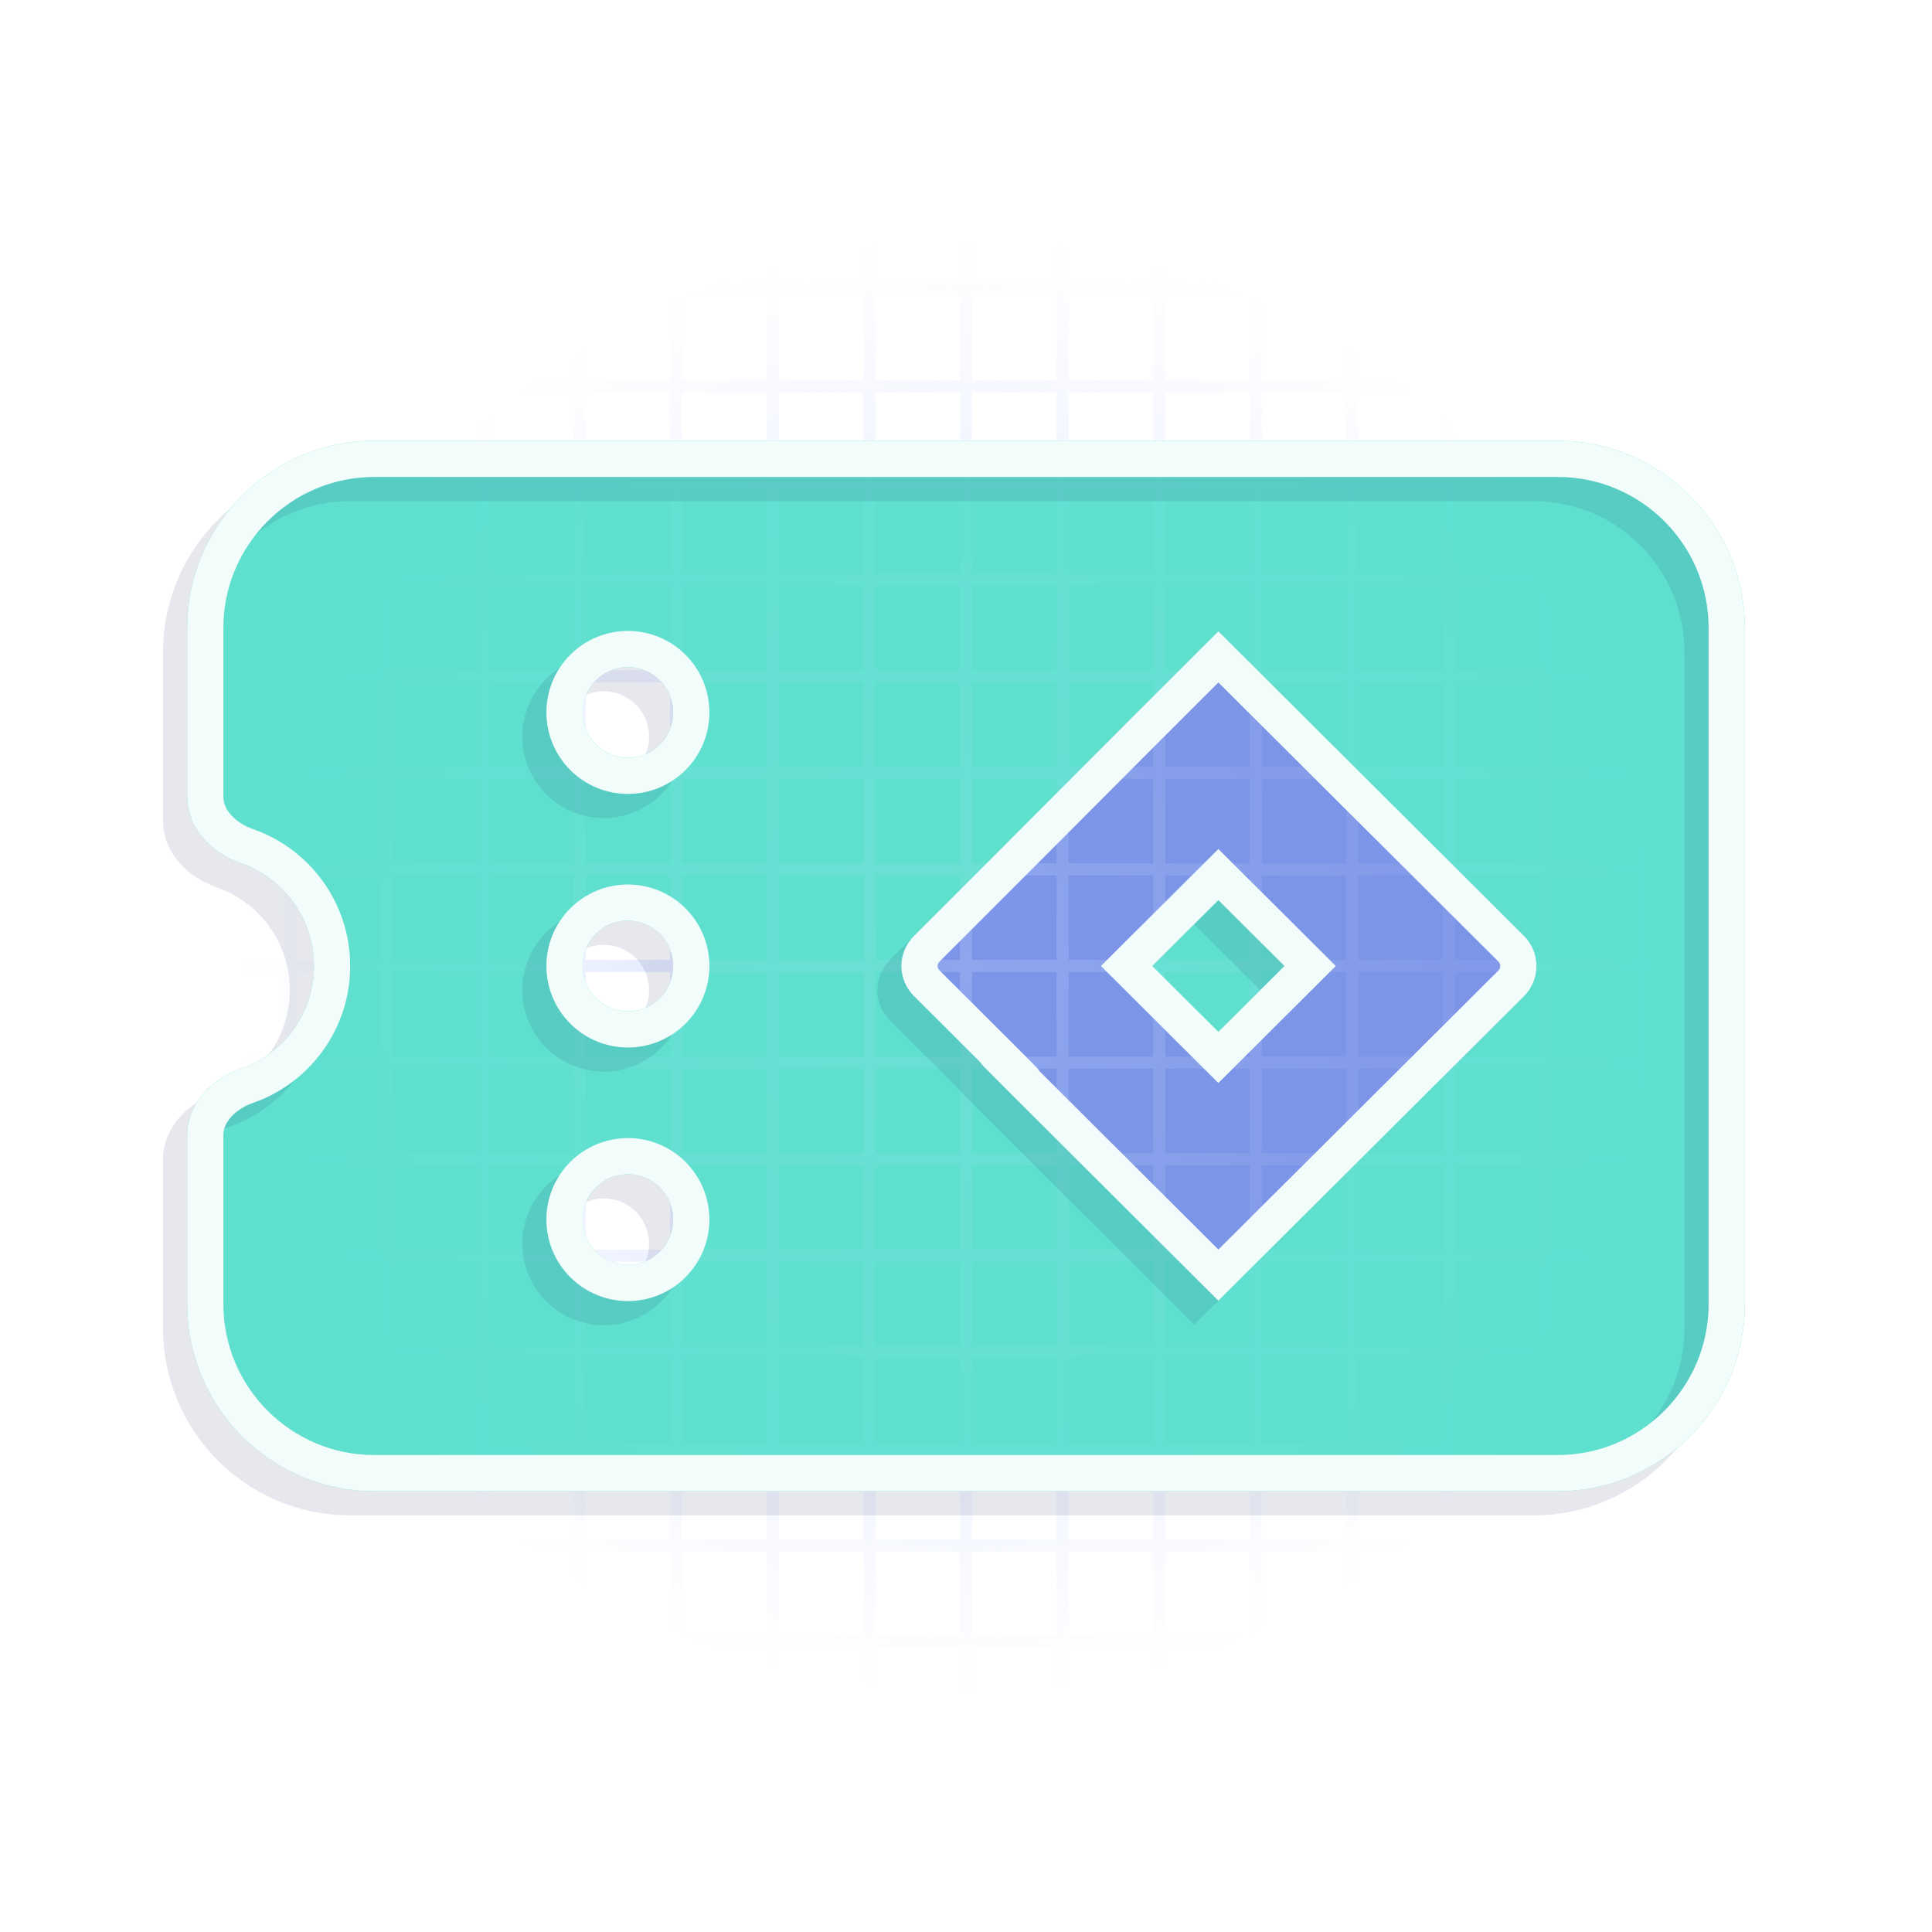 <svg width="160" height="160" viewBox="0 0 160 160" fill="none" xmlns="http://www.w3.org/2000/svg">
<g clip-path="url(#clip0_2187_2704)">
<g filter="url(#filter0_f_2187_2704)">
<path d="M143 52C143 44.278 136.722 38 129 38H31C23.278 38 17 44.278 17 52V66C17 67.925 18.619 69.434 20.434 70.069C24.547 71.491 27.5 75.406 27.5 80C27.5 84.594 24.547 88.509 20.434 89.931C18.619 90.566 17 92.075 17 94V108C17 115.722 23.278 122 31 122H129C136.722 122 143 115.722 143 108V52ZM52 64.25C50.608 64.25 49.272 63.697 48.288 62.712C47.303 61.728 46.75 60.392 46.75 59C46.75 57.608 47.303 56.272 48.288 55.288C49.272 54.303 50.608 53.75 52 53.75C53.392 53.75 54.728 54.303 55.712 55.288C56.697 56.272 57.25 57.608 57.25 59C57.25 60.392 56.697 61.728 55.712 62.712C54.728 63.697 53.392 64.25 52 64.25ZM52 85.25C50.608 85.25 49.272 84.697 48.288 83.712C47.303 82.728 46.75 81.392 46.75 80C46.75 78.608 47.303 77.272 48.288 76.288C49.272 75.303 50.608 74.75 52 74.75C53.392 74.75 54.728 75.303 55.712 76.288C56.697 77.272 57.25 78.608 57.25 80C57.25 81.392 56.697 82.728 55.712 83.712C54.728 84.697 53.392 85.25 52 85.25ZM46.75 101C46.75 99.608 47.303 98.272 48.288 97.288C49.272 96.303 50.608 95.75 52 95.75C53.392 95.75 54.728 96.303 55.712 97.288C56.697 98.272 57.25 99.608 57.25 101C57.25 102.392 56.697 103.728 55.712 104.712C54.728 105.697 53.392 106.25 52 106.25C50.608 106.25 49.272 105.697 48.288 104.712C47.303 103.728 46.75 102.392 46.75 101Z" fill="#5FE0CF" stroke="#5FE0CF" stroke-width="3"/>
<path d="M76.75 78.57C84.04 71.3 93.69 61.58 100.9 54.4C117.45 70.89 125.15 78.57 125.15 78.57C125.94 79.36 125.94 80.64 125.15 81.44C111.87 94.67 118.97 87.59 100.9 105.6C62.96 67.8 99.33 103.93 76.75 81.43C75.95 80.64 75.95 79.36 76.75 78.57ZM100.9 87.57L108.5 80L100.9 72.43L93.3 80L100.9 87.57Z" fill="#0027A8" stroke="#0027A8" stroke-width="3"/>
</g>
<path fill-rule="evenodd" clip-rule="evenodd" d="M16.5 15.5H23.5V0H24.5V15.5H31.5V0H32.5V15.5H39.5V0H40.5V15.5H47.5V0H48.5V15.5H55.5V0H56.5V15.5H63.5V0H64.5V15.5H71.5V0H72.5V15.5H79.5V0H80.5V15.5H87.5V0H88.5V15.5H95.5V0H96.5V15.5H103.5V0H104.5V15.5H111.5V0H112.5V15.5H119.5V0H120.5V15.5H127.5V0H128.5V15.5H135.5V0H136.5V15.5H143.5V0H144.5V15.5H160V16.5H144.5V23.5H160V24.5H144.5V31.5H160V32.5H144.5V39.5H160V40.5H144.5V47.5H160V48.5H144.5V55.5H160V56.5H144.5V63.5H160V64.5H144.5V71.5H160V72.5H144.5V79.5H160V80.5H144.5V87.5H160V88.5H144.5V95.5H160V96.5H144.5V103.5H160V104.5H144.5V111.5H160V112.5H144.5V119.5H160V120.5H144.5V127.5H160V128.5H144.5V135.5H160V136.5H144.5V143.5H160V144.5H144.5V160H143.5V144.5H136.5V160H135.5V144.5H128.5V160H127.5V144.5H120.5V160H119.5V144.5H112.5V160H111.5V144.5H104.5V160H103.5V144.5H96.5V160H95.5V144.5H88.5V160H87.5V144.5H80.5V160H79.5V144.5H72.5V160H71.5V144.5H64.5V160H63.5V144.5H56.5V160H55.5V144.5H48.5V160H47.5V144.5H40.5V160H39.5V144.5H32.5V160H31.5V144.5H24.5V160H23.5V144.5H16.5V160H15.5V144.5H0V143.5H15.5V136.5H0V135.5H15.5V128.5H0V127.5H15.5V120.5H0V119.5H15.5V112.5H0V111.5H15.5V104.5H0V103.5H15.5V96.5H0V95.5H15.5V88.5H0V87.5H15.5V80.5H0V79.5H15.5V72.5H0V71.5H15.5V64.5H0V63.5H15.5V56.5H0V55.5H15.5V48.5H0V47.5H15.5V40.5H0V39.5H15.5V32.5H0V31.5H15.5V24.5H0V23.5H15.5V16.5H0V15.5H15.5V0H16.5V15.5ZM16.5 143.5H23.5V136.5H16.5V143.5ZM24.5 143.5H31.5V136.5H24.5V143.5ZM32.5 143.5H39.5V136.5H32.5V143.5ZM40.5 143.5H47.5V136.5H40.5V143.5ZM48.5 143.5H55.5V136.5H48.5V143.5ZM56.5 143.5H63.5V136.5H56.5V143.5ZM64.5 143.5H71.5V136.5H64.5V143.5ZM72.5 143.5H79.5V136.5H72.5V143.5ZM80.5 143.5H87.5V136.5H80.5V143.5ZM88.5 143.5H95.5V136.5H88.5V143.5ZM96.5 143.5H103.5V136.5H96.5V143.5ZM104.5 143.5H111.5V136.5H104.5V143.5ZM112.5 143.5H119.5V136.5H112.5V143.5ZM120.5 143.5H127.5V136.5H120.5V143.5ZM128.5 143.5H135.5V136.5H128.5V143.5ZM136.5 143.5H143.5V136.5H136.5V143.5ZM16.5 135.5H23.5V128.5H16.5V135.5ZM24.5 135.5H31.5V128.5H24.5V135.5ZM32.5 135.5H39.5V128.5H32.5V135.5ZM40.5 135.5H47.5V128.5H40.5V135.5ZM48.5 135.5H55.5V128.5H48.5V135.5ZM56.5 135.5H63.5V128.5H56.5V135.5ZM64.5 135.5H71.5V128.5H64.5V135.5ZM72.5 135.5H79.5V128.5H72.5V135.5ZM80.5 135.5H87.5V128.5H80.5V135.5ZM88.5 135.5H95.5V128.5H88.5V135.5ZM96.5 135.5H103.5V128.5H96.5V135.5ZM104.5 135.5H111.5V128.5H104.5V135.5ZM112.5 135.5H119.5V128.5H112.5V135.5ZM120.5 135.5H127.5V128.5H120.5V135.5ZM128.5 135.5H135.5V128.5H128.5V135.5ZM136.5 135.5H143.5V128.5H136.5V135.5ZM16.5 127.5H23.5V120.5H16.5V127.5ZM24.5 127.5H31.5V120.5H24.5V127.5ZM32.5 127.5H39.5V120.5H32.5V127.5ZM40.5 127.5H47.5V120.5H40.5V127.5ZM48.5 127.5H55.5V120.5H48.5V127.5ZM56.5 127.5H63.5V120.5H56.5V127.5ZM64.5 127.5H71.5V120.5H64.5V127.5ZM72.5 127.5H79.5V120.5H72.5V127.5ZM80.5 127.5H87.5V120.5H80.5V127.5ZM88.5 127.5H95.5V120.5H88.5V127.5ZM96.5 127.5H103.5V120.5H96.5V127.5ZM104.5 127.5H111.5V120.5H104.5V127.5ZM112.5 127.5H119.5V120.5H112.5V127.5ZM120.5 127.5H127.5V120.5H120.5V127.5ZM128.5 127.5H135.5V120.5H128.5V127.5ZM136.5 127.5H143.5V120.5H136.5V127.5ZM16.5 119.5H23.5V112.5H16.5V119.5ZM24.5 119.5H31.5V112.5H24.5V119.5ZM32.5 119.5H39.5V112.5H32.5V119.5ZM40.5 119.5H47.5V112.5H40.5V119.5ZM48.5 119.5H55.5V112.5H48.5V119.5ZM56.5 119.5H63.5V112.5H56.5V119.5ZM64.5 119.5H71.5V112.5H64.5V119.5ZM72.5 119.5H79.5V112.5H72.5V119.5ZM80.5 119.5H87.5V112.5H80.5V119.5ZM88.5 119.5H95.5V112.5H88.5V119.5ZM96.5 119.5H103.5V112.5H96.5V119.5ZM104.5 119.5H111.5V112.5H104.5V119.5ZM112.5 119.5H119.5V112.5H112.5V119.5ZM120.5 119.5H127.5V112.5H120.5V119.5ZM128.5 119.5H135.5V112.5H128.5V119.5ZM136.5 119.5H143.5V112.5H136.5V119.5ZM16.5 111.5H23.5V104.5H16.5V111.5ZM24.5 111.5H31.5V104.5H24.5V111.5ZM32.5 111.5H39.5V104.5H32.5V111.5ZM40.5 111.5H47.5V104.5H40.5V111.5ZM48.5 111.5H55.5V104.5H48.5V111.5ZM56.5 111.5H63.5V104.5H56.5V111.5ZM64.5 111.5H71.5V104.5H64.5V111.5ZM72.5 111.5H79.5V104.5H72.5V111.5ZM80.5 111.5H87.5V104.5H80.5V111.5ZM88.5 111.5H95.5V104.5H88.5V111.5ZM96.5 111.5H103.5V104.5H96.5V111.5ZM104.5 111.5H111.5V104.5H104.5V111.5ZM112.5 111.5H119.5V104.5H112.5V111.5ZM120.5 111.5H127.5V104.5H120.5V111.5ZM128.5 111.5H135.5V104.5H128.5V111.5ZM136.5 111.5H143.5V104.5H136.5V111.5ZM16.5 103.5H23.5V96.5H16.5V103.5ZM24.5 103.5H31.5V96.5H24.5V103.5ZM32.5 103.5H39.5V96.5H32.5V103.5ZM40.5 103.5H47.5V96.5H40.5V103.5ZM48.5 103.5H55.5V96.5H48.5V103.5ZM56.5 103.5H63.5V96.5H56.5V103.5ZM64.5 103.5H71.5V96.5H64.5V103.5ZM72.5 103.5H79.5V96.5H72.5V103.5ZM80.5 103.5H87.5V96.5H80.5V103.5ZM88.5 103.5H95.5V96.5H88.5V103.5ZM96.5 103.5H103.5V96.5H96.5V103.5ZM104.5 103.5H111.5V96.5H104.5V103.5ZM112.5 103.5H119.5V96.5H112.5V103.5ZM120.5 103.5H127.5V96.5H120.5V103.5ZM128.5 103.5H135.5V96.5H128.5V103.5ZM136.5 103.5H143.5V96.5H136.5V103.5ZM16.5 95.5H23.5V88.5H16.5V95.5ZM24.5 95.5H31.5V88.5H24.5V95.5ZM32.5 95.5H39.5V88.5H32.5V95.5ZM40.5 95.5H47.5V88.5H40.5V95.5ZM48.5 95.5H55.5V88.5H48.5V95.5ZM56.5 95.5H63.5V88.5H56.5V95.5ZM64.5 95.5H71.5V88.5H64.5V95.5ZM72.5 95.5H79.5V88.5H72.5V95.5ZM80.5 95.5H87.5V88.5H80.5V95.5ZM88.5 95.5H95.5V88.5H88.5V95.5ZM96.5 95.5H103.5V88.5H96.5V95.5ZM104.5 95.5H111.5V88.5H104.5V95.5ZM112.5 95.5H119.5V88.5H112.5V95.5ZM120.5 95.5H127.5V88.5H120.5V95.5ZM128.5 95.5H135.5V88.5H128.5V95.5ZM136.5 95.5H143.5V88.5H136.5V95.5ZM16.5 87.5H23.5V80.5H16.5V87.5ZM24.5 87.5H31.5V80.5H24.5V87.5ZM32.5 87.5H39.5V80.5H32.5V87.5ZM40.5 87.5H47.5V80.5H40.5V87.5ZM48.5 87.5H55.5V80.5H48.5V87.5ZM56.5 87.5H63.5V80.5H56.5V87.5ZM64.5 87.5H71.5V80.5H64.5V87.5ZM72.5 87.5H79.5V80.5H72.5V87.5ZM80.5 87.5H87.5V80.5H80.5V87.5ZM88.5 87.5H95.5V80.5H88.5V87.5ZM96.5 87.5H103.5V80.5H96.5V87.5ZM104.5 87.5H111.5V80.5H104.5V87.5ZM112.5 87.5H119.5V80.5H112.5V87.5ZM120.5 87.5H127.5V80.5H120.5V87.5ZM128.5 87.5H135.5V80.5H128.5V87.5ZM136.5 87.5H143.5V80.5H136.5V87.5ZM16.5 79.5H23.5V72.5H16.5V79.5ZM24.5 79.5H31.5V72.5H24.5V79.5ZM32.5 79.5H39.5V72.5H32.5V79.5ZM40.5 79.5H47.5V72.5H40.5V79.5ZM48.5 79.5H55.5V72.5H48.5V79.5ZM56.5 79.5H63.5V72.5H56.5V79.5ZM64.5 79.5H71.5V72.5H64.5V79.5ZM72.5 79.5H79.5V72.5H72.5V79.5ZM80.5 79.5H87.5V72.5H80.5V79.5ZM88.5 79.5H95.5V72.5H88.5V79.5ZM96.5 79.5H103.5V72.5H96.5V79.5ZM104.5 79.5H111.5V72.5H104.5V79.5ZM112.5 79.5H119.5V72.5H112.5V79.5ZM120.5 79.5H127.5V72.5H120.5V79.5ZM128.5 79.5H135.5V72.5H128.5V79.5ZM136.5 79.5H143.5V72.5H136.5V79.5ZM16.5 71.5H23.5V64.5H16.5V71.5ZM24.5 71.5H31.5V64.5H24.5V71.5ZM32.5 71.5H39.5V64.5H32.5V71.5ZM40.5 71.5H47.5V64.5H40.5V71.5ZM48.5 71.5H55.5V64.5H48.5V71.5ZM56.5 71.5H63.5V64.5H56.5V71.5ZM64.5 71.5H71.5V64.5H64.5V71.5ZM72.5 71.5H79.5V64.5H72.5V71.5ZM80.5 71.5H87.5V64.5H80.5V71.5ZM88.5 71.5H95.5V64.5H88.5V71.5ZM96.5 71.5H103.5V64.5H96.5V71.5ZM104.5 71.5H111.5V64.5H104.5V71.5ZM112.5 71.5H119.5V64.5H112.5V71.5ZM120.5 71.5H127.5V64.5H120.5V71.5ZM128.5 71.5H135.5V64.5H128.5V71.5ZM136.5 71.5H143.5V64.5H136.5V71.5ZM16.5 63.5H23.5V56.5H16.5V63.5ZM24.5 63.5H31.5V56.5H24.5V63.5ZM32.5 63.5H39.5V56.5H32.5V63.5ZM40.5 63.5H47.5V56.5H40.5V63.5ZM48.5 63.5H55.5V56.5H48.5V63.5ZM56.5 63.5H63.5V56.5H56.5V63.5ZM64.5 63.5H71.5V56.5H64.5V63.5ZM72.5 63.5H79.5V56.5H72.5V63.5ZM80.5 63.5H87.5V56.5H80.5V63.5ZM88.5 63.5H95.5V56.5H88.5V63.5ZM96.5 63.5H103.5V56.5H96.5V63.5ZM104.5 63.5H111.5V56.5H104.5V63.5ZM112.5 63.5H119.5V56.5H112.5V63.5ZM120.5 63.5H127.5V56.5H120.5V63.5ZM128.5 63.5H135.5V56.5H128.5V63.5ZM136.5 63.5H143.5V56.5H136.5V63.5ZM16.5 55.5H23.5V48.5H16.5V55.5ZM24.5 55.5H31.5V48.5H24.5V55.5ZM32.5 55.5H39.5V48.5H32.5V55.5ZM40.5 55.5H47.5V48.5H40.5V55.5ZM48.5 55.5H55.5V48.5H48.5V55.5ZM56.5 55.5H63.5V48.5H56.5V55.5ZM64.5 55.5H71.5V48.5H64.5V55.5ZM72.5 55.5H79.5V48.5H72.5V55.5ZM80.5 55.5H87.5V48.5H80.5V55.5ZM88.5 55.5H95.5V48.5H88.5V55.5ZM96.5 55.5H103.5V48.5H96.5V55.5ZM104.5 55.5H111.5V48.5H104.5V55.5ZM112.5 55.5H119.5V48.5H112.5V55.5ZM120.5 55.5H127.5V48.5H120.5V55.5ZM128.5 55.5H135.5V48.5H128.5V55.5ZM136.5 55.5H143.5V48.5H136.5V55.5ZM16.5 47.5H23.5V40.5H16.5V47.5ZM24.5 47.5H31.5V40.5H24.5V47.5ZM32.5 47.5H39.5V40.5H32.5V47.5ZM40.5 47.5H47.5V40.5H40.5V47.5ZM48.5 47.5H55.5V40.5H48.5V47.5ZM56.5 47.5H63.5V40.5H56.5V47.5ZM64.5 47.5H71.5V40.5H64.5V47.5ZM72.5 47.5H79.5V40.5H72.5V47.5ZM80.5 47.5H87.5V40.5H80.5V47.5ZM88.5 47.5H95.5V40.5H88.5V47.5ZM96.5 47.5H103.5V40.5H96.5V47.5ZM104.5 47.5H111.5V40.5H104.5V47.5ZM112.5 47.5H119.5V40.5H112.5V47.5ZM120.5 47.5H127.5V40.5H120.5V47.5ZM128.5 47.5H135.5V40.5H128.5V47.5ZM136.5 47.5H143.5V40.5H136.5V47.5ZM16.5 39.5H23.5V32.5H16.5V39.5ZM24.5 39.5H31.5V32.5H24.5V39.5ZM32.5 39.5H39.5V32.5H32.5V39.5ZM40.5 39.5H47.5V32.5H40.5V39.5ZM48.5 39.5H55.5V32.5H48.5V39.5ZM56.5 39.5H63.5V32.5H56.5V39.5ZM64.5 39.5H71.5V32.5H64.5V39.5ZM72.5 39.5H79.5V32.5H72.5V39.5ZM80.5 39.5H87.5V32.5H80.5V39.5ZM88.5 39.5H95.5V32.5H88.5V39.5ZM96.5 39.5H103.5V32.5H96.5V39.5ZM104.5 39.5H111.5V32.5H104.5V39.5ZM112.5 39.5H119.5V32.5H112.5V39.5ZM120.5 39.5H127.5V32.5H120.5V39.5ZM128.5 39.5H135.5V32.5H128.5V39.5ZM136.5 39.5H143.5V32.5H136.5V39.5ZM16.5 31.5H23.5V24.5H16.5V31.5ZM24.5 31.5H31.5V24.5H24.5V31.5ZM32.5 31.5H39.5V24.5H32.5V31.5ZM40.5 31.5H47.5V24.5H40.5V31.5ZM48.5 31.5H55.5V24.5H48.5V31.5ZM56.5 31.5H63.5V24.5H56.5V31.5ZM64.5 31.5H71.5V24.5H64.5V31.5ZM72.5 31.5H79.5V24.5H72.5V31.5ZM80.5 31.5H87.5V24.5H80.5V31.5ZM88.5 31.5H95.5V24.5H88.5V31.5ZM96.5 31.5H103.5V24.5H96.5V31.5ZM104.5 31.5H111.5V24.5H104.5V31.5ZM112.5 31.5H119.5V24.5H112.5V31.5ZM120.5 31.5H127.5V24.5H120.5V31.5ZM128.5 31.5H135.5V24.5H128.5V31.5ZM136.5 31.5H143.5V24.5H136.5V31.5ZM16.5 23.5H23.5V16.5H16.5V23.5ZM24.5 23.5H31.5V16.5H24.5V23.5ZM32.5 23.5H39.5V16.5H32.5V23.5ZM40.5 23.5H47.5V16.5H40.5V23.5ZM48.5 23.5H55.5V16.5H48.5V23.5ZM56.5 23.5H63.5V16.5H56.5V23.5ZM64.5 23.5H71.5V16.5H64.5V23.5ZM72.5 23.5H79.5V16.5H72.5V23.5ZM80.5 23.5H87.5V16.5H80.5V23.5ZM88.5 23.5H95.5V16.5H88.5V23.5ZM96.5 23.5H103.5V16.5H96.5V23.5ZM104.5 23.5H111.5V16.5H104.5V23.5ZM112.5 23.5H119.5V16.5H112.5V23.5ZM120.5 23.5H127.5V16.5H120.5V23.5ZM128.5 23.5H135.5V16.5H128.5V23.5ZM136.5 23.5H143.5V16.5H136.5V23.5Z" fill="url(#paint0_radial_2187_2704)"/>
<g opacity="0.9" filter="url(#filter1_i_2187_2704)">
<path d="M143 52C143 44.278 136.722 38 129 38H31C23.278 38 17 44.278 17 52V66C17 67.925 18.619 69.434 20.434 70.069C24.547 71.491 27.5 75.406 27.5 80C27.5 84.594 24.547 88.509 20.434 89.931C18.619 90.566 17 92.075 17 94V108C17 115.722 23.278 122 31 122H129C136.722 122 143 115.722 143 108V52ZM52 64.25C50.608 64.25 49.272 63.697 48.288 62.712C47.303 61.728 46.75 60.392 46.75 59C46.75 57.608 47.303 56.272 48.288 55.288C49.272 54.303 50.608 53.75 52 53.75C53.392 53.75 54.728 54.303 55.712 55.288C56.697 56.272 57.25 57.608 57.25 59C57.25 60.392 56.697 61.728 55.712 62.712C54.728 63.697 53.392 64.25 52 64.25ZM52 85.25C50.608 85.25 49.272 84.697 48.288 83.712C47.303 82.728 46.75 81.392 46.75 80C46.75 78.608 47.303 77.272 48.288 76.288C49.272 75.303 50.608 74.75 52 74.75C53.392 74.75 54.728 75.303 55.712 76.288C56.697 77.272 57.25 78.608 57.25 80C57.25 81.392 56.697 82.728 55.712 83.712C54.728 84.697 53.392 85.25 52 85.25ZM46.75 101C46.75 99.608 47.303 98.272 48.288 97.288C49.272 96.303 50.608 95.75 52 95.75C53.392 95.75 54.728 96.303 55.712 97.288C56.697 98.272 57.25 99.608 57.25 101C57.25 102.392 56.697 103.728 55.712 104.712C54.728 105.697 53.392 106.25 52 106.25C50.608 106.25 49.272 105.697 48.288 104.712C47.303 103.728 46.75 102.392 46.75 101Z" fill="#5FE0CF"/>
<g filter="url(#filter2_i_2187_2704)">
<path d="M76.75 78.57C84.04 71.3 93.69 61.58 100.9 54.4C117.45 70.89 125.15 78.57 125.15 78.57C125.94 79.36 125.94 80.64 125.15 81.44C111.87 94.67 118.97 87.59 100.9 105.6C62.96 67.8 99.33 103.93 76.75 81.43C75.95 80.64 75.95 79.36 76.75 78.57ZM100.9 87.57L108.5 80L100.9 72.43L93.3 80L100.9 87.57Z" fill="#98B0FF"/>
</g>
</g>
<g opacity="0.1">
<path d="M141 54C141 46.278 134.722 40 127 40H29C21.278 40 15 46.278 15 54V68C15 69.925 16.619 71.434 18.434 72.069C22.547 73.491 25.5 77.406 25.5 82C25.5 86.594 22.547 90.509 18.434 91.931C16.619 92.566 15 94.075 15 96V110C15 117.722 21.278 124 29 124H127C134.722 124 141 117.722 141 110V54ZM50 66.25C48.608 66.25 47.272 65.697 46.288 64.712C45.303 63.728 44.75 62.392 44.75 61C44.75 59.608 45.303 58.272 46.288 57.288C47.272 56.303 48.608 55.75 50 55.75C51.392 55.75 52.728 56.303 53.712 57.288C54.697 58.272 55.25 59.608 55.25 61C55.25 62.392 54.697 63.728 53.712 64.712C52.728 65.697 51.392 66.25 50 66.25ZM50 87.25C48.608 87.25 47.272 86.697 46.288 85.712C45.303 84.728 44.75 83.392 44.75 82C44.75 80.608 45.303 79.272 46.288 78.288C47.272 77.303 48.608 76.75 50 76.75C51.392 76.75 52.728 77.303 53.712 78.288C54.697 79.272 55.25 80.608 55.25 82C55.25 83.392 54.697 84.728 53.712 85.712C52.728 86.697 51.392 87.25 50 87.25ZM44.75 103C44.75 101.608 45.303 100.272 46.288 99.288C47.272 98.303 48.608 97.75 50 97.75C51.392 97.75 52.728 98.303 53.712 99.288C54.697 100.272 55.25 101.608 55.25 103C55.25 104.392 54.697 105.728 53.712 106.712C52.728 107.697 51.392 108.25 50 108.25C48.608 108.25 47.272 107.697 46.288 106.712C45.303 105.728 44.75 104.392 44.75 103Z" stroke="#071955" stroke-width="3"/>
<path d="M74.75 80.57C82.04 73.3 91.69 63.58 98.9 56.4C115.45 72.89 123.15 80.57 123.15 80.57C123.94 81.36 123.94 82.64 123.15 83.44C109.87 96.67 116.97 89.59 98.9 107.6C60.96 69.8 97.33 105.93 74.75 83.43C73.95 82.64 73.95 81.36 74.75 80.57ZM98.9 89.57L106.5 82L98.9 74.43L91.3 82L98.9 89.57Z" fill="#071955" stroke="#071955" stroke-width="3"/>
</g>
<path d="M143 52C143 44.278 136.722 38 129 38H31C23.278 38 17 44.278 17 52V66C17 67.925 18.619 69.434 20.434 70.069C24.547 71.491 27.5 75.406 27.5 80C27.5 84.594 24.547 88.509 20.434 89.931C18.619 90.566 17 92.075 17 94V108C17 115.722 23.278 122 31 122H129C136.722 122 143 115.722 143 108V52ZM52 64.25C50.608 64.25 49.272 63.697 48.288 62.712C47.303 61.728 46.75 60.392 46.75 59C46.75 57.608 47.303 56.272 48.288 55.288C49.272 54.303 50.608 53.75 52 53.75C53.392 53.75 54.728 54.303 55.712 55.288C56.697 56.272 57.25 57.608 57.25 59C57.25 60.392 56.697 61.728 55.712 62.712C54.728 63.697 53.392 64.25 52 64.25ZM52 85.25C50.608 85.25 49.272 84.697 48.288 83.712C47.303 82.728 46.75 81.392 46.75 80C46.75 78.608 47.303 77.272 48.288 76.288C49.272 75.303 50.608 74.75 52 74.75C53.392 74.75 54.728 75.303 55.712 76.288C56.697 77.272 57.25 78.608 57.25 80C57.25 81.392 56.697 82.728 55.712 83.712C54.728 84.697 53.392 85.25 52 85.25ZM46.75 101C46.75 99.608 47.303 98.272 48.288 97.288C49.272 96.303 50.608 95.75 52 95.75C53.392 95.75 54.728 96.303 55.712 97.288C56.697 98.272 57.25 99.608 57.25 101C57.25 102.392 56.697 103.728 55.712 104.712C54.728 105.697 53.392 106.25 52 106.25C50.608 106.25 49.272 105.697 48.288 104.712C47.303 103.728 46.75 102.392 46.75 101Z" stroke="#F2FCFA" stroke-width="3"/>
<path d="M76.75 78.57C84.04 71.3 93.69 61.58 100.9 54.4C117.45 70.89 125.15 78.57 125.15 78.57C125.94 79.36 125.94 80.64 125.15 81.44C111.87 94.67 118.97 87.59 100.9 105.6C62.96 67.8 99.33 103.93 76.75 81.43C75.95 80.64 75.95 79.36 76.75 78.57ZM100.9 87.57L108.5 80L100.9 72.43L93.3 80L100.9 87.57Z" stroke="#F2FCFA" stroke-width="3"/>
</g>
<defs>
<filter id="filter0_f_2187_2704" x="7" y="16" width="146" height="128" filterUnits="userSpaceOnUse" color-interpolation-filters="sRGB">
<feFlood flood-opacity="0" result="BackgroundImageFix"/>
<feBlend mode="normal" in="SourceGraphic" in2="BackgroundImageFix" result="shape"/>
<feGaussianBlur stdDeviation="4" result="effect1_foregroundBlur_2187_2704"/>
</filter>
<filter id="filter1_i_2187_2704" x="17" y="24" width="126" height="112" filterUnits="userSpaceOnUse" color-interpolation-filters="sRGB">
<feFlood flood-opacity="0" result="BackgroundImageFix"/>
<feBlend mode="normal" in="SourceGraphic" in2="BackgroundImageFix" result="shape"/>
<feColorMatrix in="SourceAlpha" type="matrix" values="0 0 0 0 0 0 0 0 0 0 0 0 0 0 0 0 0 0 127 0" result="hardAlpha"/>
<feOffset/>
<feGaussianBlur stdDeviation="16"/>
<feComposite in2="hardAlpha" operator="arithmetic" k2="-1" k3="1"/>
<feColorMatrix type="matrix" values="0 0 0 0 0 0 0 0 0 0.153 0 0 0 0 0.659 0 0 0 1 0"/>
<feBlend mode="normal" in2="shape" result="effect1_innerShadow_2187_2704"/>
</filter>
<filter id="filter2_i_2187_2704" x="76.15" y="54.4" width="49.592" height="51.2" filterUnits="userSpaceOnUse" color-interpolation-filters="sRGB">
<feFlood flood-opacity="0" result="BackgroundImageFix"/>
<feBlend mode="normal" in="SourceGraphic" in2="BackgroundImageFix" result="shape"/>
<feColorMatrix in="SourceAlpha" type="matrix" values="0 0 0 0 0 0 0 0 0 0 0 0 0 0 0 0 0 0 127 0" result="hardAlpha"/>
<feOffset/>
<feGaussianBlur stdDeviation="6"/>
<feComposite in2="hardAlpha" operator="arithmetic" k2="-1" k3="1"/>
<feColorMatrix type="matrix" values="0 0 0 0 0 0 0 0 0 0.153 0 0 0 0 0.659 0 0 0 1 0"/>
<feBlend mode="normal" in2="shape" result="effect1_innerShadow_2187_2704"/>
</filter>
<radialGradient id="paint0_radial_2187_2704" cx="0" cy="0" r="1" gradientUnits="userSpaceOnUse" gradientTransform="translate(80 80) rotate(90) scale(80)">
<stop stop-color="#D6E0FF"/>
<stop offset="0.746" stop-color="#D6E0FF" stop-opacity="0"/>
</radialGradient>
<clipPath id="clip0_2187_2704">
<rect width="160" height="160" fill="white"/>
</clipPath>
</defs>
</svg>
